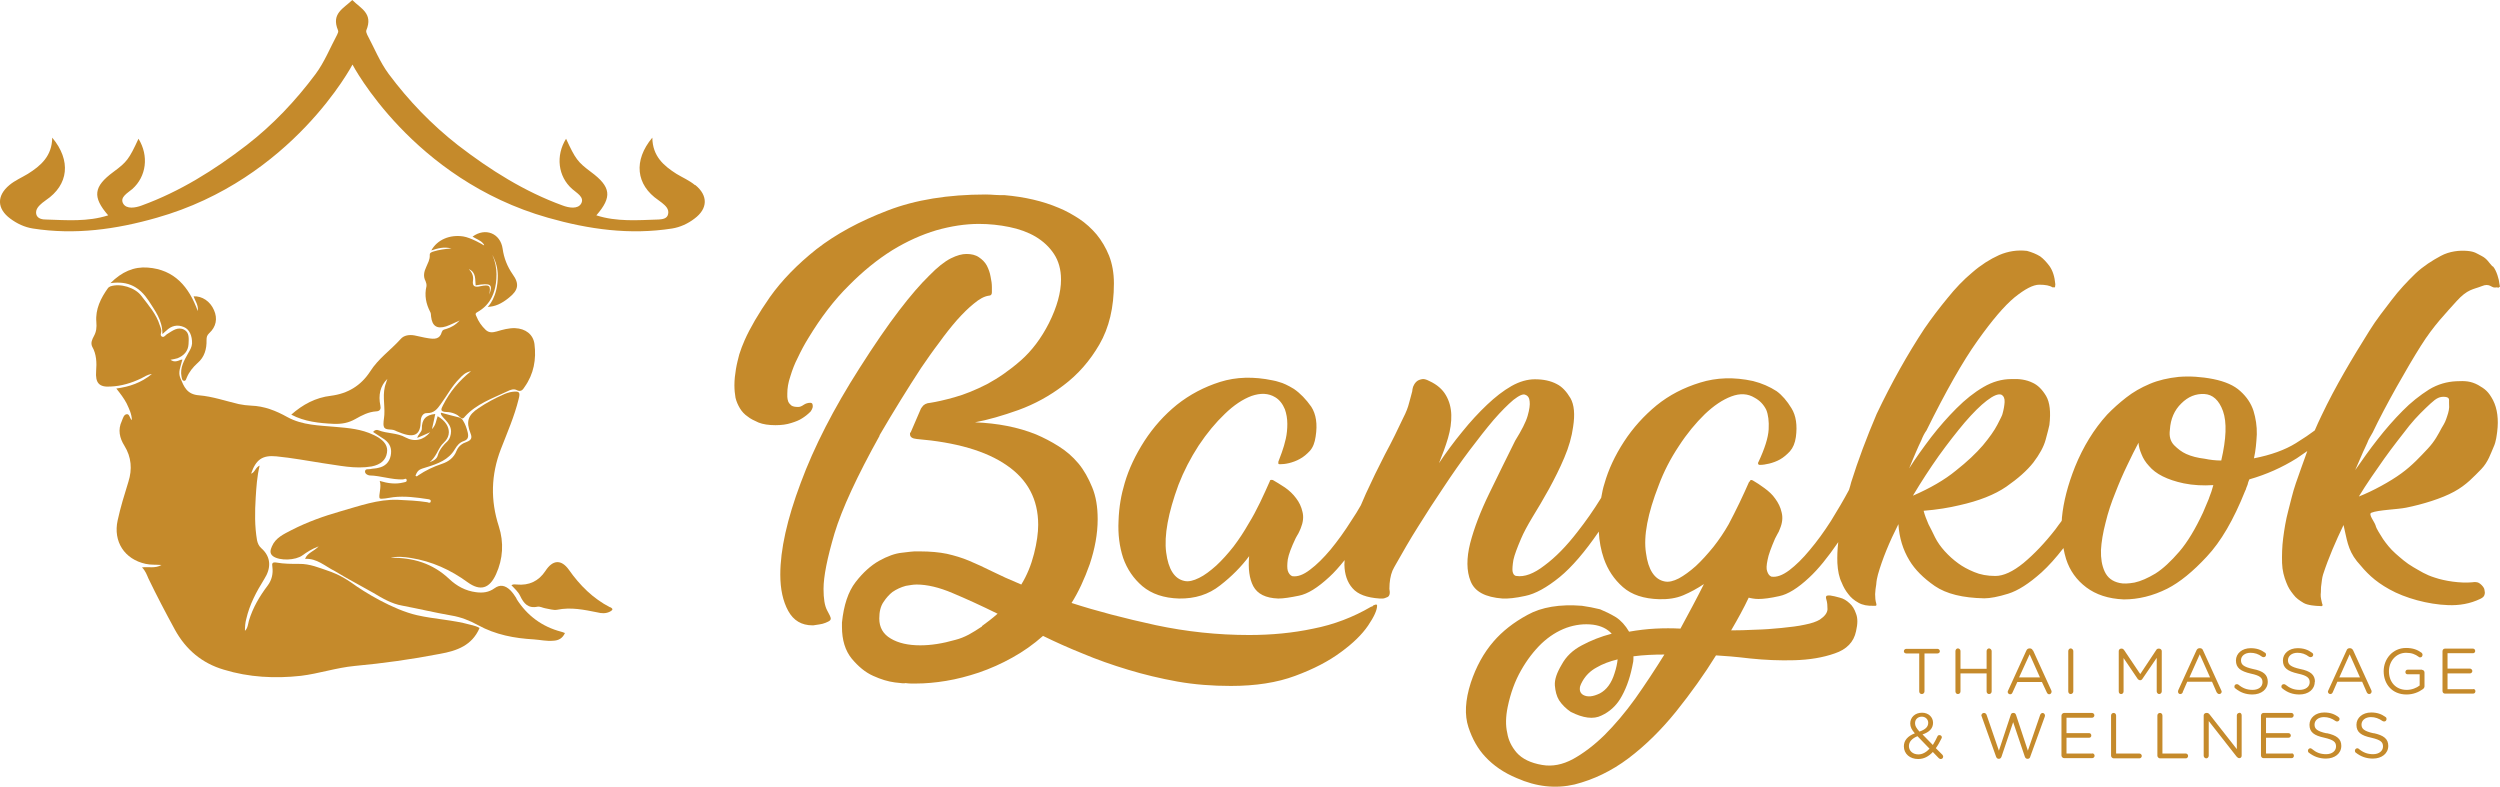 <?xml version="1.0" encoding="UTF-8"?>
<!DOCTYPE svg PUBLIC "-//W3C//DTD SVG 1.1//EN" "http://www.w3.org/Graphics/SVG/1.1/DTD/svg11.dtd">
<!-- Creator: CorelDRAW X6 -->
<svg xmlns="http://www.w3.org/2000/svg" xml:space="preserve" width="113.903mm" height="35.843mm" version="1.1" style="shape-rendering:geometricPrecision; text-rendering:geometricPrecision; image-rendering:optimizeQuality; fill-rule:evenodd; clip-rule:evenodd"
viewBox="0 0 11390 3584"
 xmlns:xlink="http://www.w3.org/1999/xlink">
 <defs>
  <style type="text/css">
   <![CDATA[
    .fil0 {fill:#C58A2B}
   ]]>
  </style>
 </defs>
 <g id="Layer_x0020_1">
  <g id="_661535184">
   <g>
    <path class="fil0" d="M2353 2726c-8,-13 -18,-27 -28,-37 -24,-23 -47,-27 -72,-9 -26,19 -54,22 -84,18 -48,-6 -88,-28 -122,-60 -76,-72 -166,-98 -267,-97 30,-7 62,-4 92,1 95,15 181,54 259,111 57,41 99,29 129,-37 32,-70 36,-145 13,-217 -39,-120 -36,-236 9,-353 29,-75 62,-150 81,-228 8,-31 4,-37 -29,-33 -15,2 -29,7 -42,13 -38,17 -76,37 -111,61 -49,32 -59,61 -37,116 8,20 3,30 -17,38 -21,7 -38,19 -47,41 -12,31 -36,49 -66,59 -39,13 -75,30 -109,53 -3,3 -8,7 -12,1 11,-29 21,-29 52,-39 49,-15 99,-33 127,-81 11,-18 21,-31 42,-38 17,-6 22,-17 17,-39 -5,-20 -11,-38 -22,-55 -1,-2 -7,-10 -16,-13 -28,-7 -56,-14 -84,-22 -6,18 46,42 46,85 0,15 -5,35 -18,47 -13,11 -35,36 -42,61 -4,16 -16,25 -38,33 29,-23 37,-56 56,-80 5,-7 32,-25 32,-57 0,-24 -14,-51 -51,-73 -7,18 -7,40 -26,59 6,-27 11,-48 15,-69 -43,4 -62,25 -61,68 0,14 -17,24 -21,41 20,-9 38,-16 59,-26 -30,36 -71,46 -112,24 -39,-22 -84,-17 -124,-33 -7,-3 -17,-2 -24,8 17,12 35,22 52,34 27,20 34,45 28,74 -6,30 -26,49 -55,55 -13,4 -26,3 -38,6 -9,2 -23,-3 -24,11 0,10 11,17 21,18 51,1 100,20 152,18 6,0 15,-8 17,3 1,10 -9,9 -15,11 -36,9 -71,4 -108,-7 10,27 -7,68 0,79 4,6 41,-2 62,-5 53,-6 105,1 158,9 6,1 15,2 12,12 -2,7 -10,4 -15,2 -45,-7 -90,-9 -135,-11 -90,-3 -174,28 -259,52 -77,22 -153,49 -225,86 -34,18 -72,34 -89,74 -7,16 -12,32 5,45 31,22 103,19 134,-4 21,-15 42,-29 74,-41 -23,24 -51,29 -62,57 54,-3 90,33 136,56 2,1 31,18 39,23 14,9 107,59 136,76 40,24 84,50 131,58 79,15 144,31 224,45 43,7 84,23 122,44 80,44 166,60 255,65 29,2 58,9 88,6 24,-1 42,-11 53,-35 -8,-3 -12,-5 -17,-6 -88,-23 -156,-74 -204,-150l0 -2 0 0z"/>
    <path class="fil0" d="M1901 2803c-111,-25 -245,-108 -298,-147 -54,-38 -96,-51 -104,-54 -44,-15 -88,-34 -136,-33 -35,0 -69,0 -103,-6 -19,-3 -22,3 -19,20 4,31 -3,60 -21,84 -37,49 -68,101 -86,161 -4,15 -5,34 -18,46 0,-18 1,-36 6,-54 15,-66 46,-124 82,-182 31,-48 33,-100 -14,-141 -11,-10 -16,-22 -19,-36 -11,-64 -10,-129 -6,-194 3,-48 6,-96 18,-146 -20,9 -21,31 -39,37 22,-65 52,-85 115,-79 71,7 141,20 211,31 74,10 147,28 223,15 41,-8 65,-29 70,-62 5,-29 -9,-53 -46,-74 -6,-3 -11,-5 -16,-8 -54,-26 -112,-31 -170,-36 -76,-7 -153,-7 -222,-45 -52,-29 -105,-50 -165,-52 -19,-1 -37,-3 -56,-7 -60,-14 -120,-35 -181,-40 -56,-4 -69,-40 -85,-78 -12,-27 1,-52 7,-78l0 0c0,0 2,-5 2,-7 -2,0 -5,1 -7,1l0 0c-15,6 -30,13 -47,0 11,-2 23,-4 32,-7 29,-12 48,-32 50,-64 1,-24 5,-53 -20,-66 -29,-15 -53,5 -76,19 -1,0 -2,1 -2,1 -7,5 -14,16 -22,12 -12,-5 -4,-17 -4,-26 0,-9 -4,-17 -7,-26 -16,-52 -52,-92 -84,-134 -28,-38 -97,-59 -142,-43 -3,2 -7,4 -9,6 -34,47 -59,98 -54,156 2,25 0,44 -11,64 -8,15 -16,31 -8,48 20,35 21,74 18,112 -4,53 13,74 66,70 49,-2 95,-16 139,-37 15,-7 28,-18 49,-20 -49,40 -102,58 -162,66 19,24 35,45 47,68 11,24 23,47 24,76 -11,-8 -10,-28 -23,-27 -14,1 -18,19 -23,31 -19,40 -10,78 12,113 32,52 36,107 18,164 -18,58 -36,116 -49,176 -21,96 31,177 128,198 22,5 45,3 72,5 -30,17 -58,7 -89,11 16,16 22,34 29,50 38,79 79,157 121,234 50,91 124,153 223,182 114,35 233,41 351,28 82,-10 161,-37 245,-45 130,-12 259,-30 388,-55 79,-14 147,-39 181,-118 -11,-7 -27,-11 -43,-15 -79,-22 -162,-25 -241,-43l0 0 0 0z"/>
    <path class="fil0" d="M2013 1512c-9,35 -35,33 -61,29 -22,-3 -42,-9 -64,-13 -23,-4 -48,-1 -63,17 -45,50 -102,89 -139,148 -42,64 -101,100 -178,110 -70,8 -129,40 -181,86 60,32 128,39 194,42 37,1 66,-4 98,-22 30,-17 60,-33 96,-35 18,-1 21,-13 18,-26 -10,-48 -1,-90 32,-122 -2,4 -4,12 -6,18 -19,48 -5,98 -8,146 -1,19 -7,40 -2,54 6,18 33,9 50,17 6,3 13,6 19,8 74,31 98,9 99,-51 0,-17 9,-37 28,-36 33,1 48,-20 63,-41 29,-39 51,-83 86,-117 13,-14 26,-28 52,-33 -56,45 -97,95 -127,154 -9,18 -17,31 15,32 13,0 26,3 38,8 10,4 17,9 28,19 7,6 14,0 18,-6 52,-58 126,-83 193,-115 14,-7 29,-13 43,-6 19,10 28,-1 36,-14 42,-59 54,-126 45,-196 -6,-44 -41,-70 -88,-72 -29,-1 -57,7 -84,15 -18,5 -35,7 -50,-7 -19,-18 -33,-38 -43,-63 -2,-5 -7,-11 3,-17 30,-17 89,-56 89,-173 0,-30 -6,-60 -19,-89 17,31 25,64 25,95 0,101 -46,142 -46,142 33,-1 63,-14 97,-42 43,-34 48,-63 17,-106 -25,-36 -40,-74 -46,-117 -10,-70 -79,-98 -137,-55 17,11 36,16 49,32 2,2 3,5 4,7 -1,0 -2,0 -3,0 -1,-2 -59,-35 -93,-40 -61,-9 -118,15 -145,64 30,-10 58,-18 92,-9 -31,2 -57,6 -83,14 -8,3 -17,5 -16,17 1,20 -9,36 -16,53 -10,21 -15,43 -3,65 3,7 5,16 4,23 -10,42 -2,80 17,117 4,6 3,14 4,21 5,43 26,58 68,45 21,-7 39,-17 62,-27 -19,21 -39,32 -62,39 -7,2 -16,3 -18,12l-1 1 0 0zm154 -212c69,-12 80,-5 62,42 8,-41 2,-47 -41,-38 -25,6 -37,0 -33,-26 3,-21 -5,-38 -19,-52 34,15 28,46 31,74l0 0z"/>
    <path class="fil0" d="M674 1219c-64,-5 -119,19 -171,71 83,-12 134,19 175,81 28,45 62,86 62,151 11,-10 14,-13 17,-15 23,-23 51,-30 81,-17 25,10 38,40 37,75 -1,16 -9,29 -17,43 -19,34 -39,67 -31,108 2,8 2,18 12,19 8,0 9,-8 12,-15 11,-26 28,-47 49,-66 32,-27 42,-65 41,-104 0,-15 2,-22 12,-32 32,-29 39,-67 22,-105 -17,-40 -54,-65 -93,-63 7,21 23,40 19,67 -40,-110 -106,-189 -228,-198l1 0 0 0z"/>
    <path class="fil0" d="M2780 2767c-78,-40 -138,-100 -188,-171 -35,-49 -74,-46 -107,5 -31,47 -75,67 -130,62 -8,0 -15,-3 -25,3 15,16 31,30 40,49 16,34 36,58 79,49 11,-2 23,5 34,7 19,3 38,10 55,7 64,-13 124,0 184,12 19,5 39,6 58,-4 12,-7 15,-12 0,-20l0 1z"/>
    <path class="fil0" d="M3166 843c-25,-21 -56,-34 -84,-51 -58,-37 -109,-80 -110,-165 -87,104 -75,215 28,285 6,4 11,8 16,12 16,13 33,28 28,51 -4,23 -30,24 -44,25 -95,3 -190,11 -283,-19 73,-84 67,-130 -25,-198 -60,-45 -70,-58 -113,-151 -48,77 -37,172 28,229 20,18 57,37 41,66 -15,27 -56,20 -85,9 -173,-63 -329,-161 -477,-275 -119,-93 -224,-202 -315,-324 -40,-54 -66,-119 -98,-179 -3,-6 -6,-15 -4,-20 32,-77 -25,-99 -64,-138 -40,39 -97,61 -65,138 3,5 -1,14 -4,20 -32,60 -58,125 -98,179 -91,122 -195,232 -314,324 -148,114 -305,212 -478,275 -29,11 -70,18 -85,-9 -16,-29 21,-48 42,-66 64,-57 76,-151 28,-229 -43,93 -53,106 -114,151 -91,67 -97,114 -24,198 -94,30 -189,22 -284,19 -13,0 -39,-2 -44,-25 -4,-23 13,-38 28,-51 5,-4 11,-8 16,-12 104,-70 116,-181 29,-285 -1,84 -52,128 -111,165 -28,17 -59,30 -84,51 -59,49 -57,108 4,153 31,23 65,39 103,45 192,30 379,4 564,-49 619,-175 892,-698 892,-698 0,0 273,523 891,698 186,53 373,79 565,49 37,-6 72,-22 102,-45 61,-45 63,-105 4,-153l-2 0z"/>
   </g>
   <g>
    <path class="fil0" d="M4006 1985c66,-113 130,-216 190,-308 26,-38 53,-77 82,-115 28,-39 55,-73 82,-104 27,-30 53,-56 77,-75 25,-21 47,-33 68,-36 9,0 14,-5 14,-15l0 -24c0,-14 -2,-30 -6,-48 -3,-18 -9,-34 -17,-50 -8,-15 -21,-28 -36,-38 -16,-11 -35,-15 -57,-15 -20,0 -43,6 -71,20 -28,14 -61,40 -99,79 -39,38 -85,91 -137,159 -52,68 -112,155 -180,262 -117,183 -207,358 -268,523 -62,165 -93,304 -93,418 0,66 12,121 36,165 24,44 61,66 111,66 1,0 7,0 16,-2 9,-1 19,-3 29,-5 10,-3 19,-6 26,-10 8,-4 12,-8 12,-14 0,-6 -6,-18 -17,-38 -11,-21 -16,-53 -16,-97 0,-57 17,-141 50,-253 34,-112 103,-261 206,-446l-2 1 0 0z"/>
    <path class="fil0" d="M6255 2761c-3,2 -6,3 -8,3 -82,48 -171,82 -264,100 -94,20 -191,29 -292,29 -143,0 -285,-15 -426,-45 -142,-31 -269,-64 -383,-101 31,-49 59,-109 83,-177 23,-69 36,-137 36,-205 0,-56 -8,-104 -25,-145 -17,-41 -37,-78 -63,-109 -26,-31 -56,-57 -90,-78 -33,-21 -68,-39 -103,-54 -82,-33 -175,-51 -278,-55 59,-11 125,-30 198,-56 74,-27 142,-64 206,-113 65,-49 119,-110 163,-186 44,-76 66,-168 66,-278 0,-48 -8,-90 -22,-126 -15,-37 -34,-69 -57,-97 -23,-27 -49,-51 -79,-71 -31,-20 -61,-37 -93,-50 -73,-31 -155,-50 -247,-58 -15,0 -29,0 -43,-1 -14,-1 -28,-2 -43,-2 -171,0 -320,24 -447,73 -128,49 -235,107 -324,176 -87,69 -158,142 -212,218 -53,76 -91,142 -115,196 -10,22 -18,44 -25,66 -5,20 -11,42 -15,66 -4,24 -7,49 -7,74 0,21 2,40 5,57 4,17 11,33 20,48 9,15 21,28 36,38 12,10 29,18 49,27 20,8 46,12 77,12 27,0 51,-3 72,-10 20,-6 37,-13 49,-21 13,-8 26,-18 39,-31 1,-2 3,-4 5,-8 4,-7 5,-12 5,-16 0,-11 -3,-16 -11,-16 -11,0 -21,3 -30,9 -10,7 -18,10 -25,10 -15,0 -25,-2 -32,-7 -6,-5 -11,-11 -14,-18 -2,-7 -4,-14 -4,-21l0 -15c0,-24 4,-50 14,-79 9,-30 20,-58 33,-83 15,-32 31,-62 49,-91 57,-94 118,-174 184,-239 65,-66 131,-119 198,-161 67,-41 134,-71 201,-91 67,-19 132,-29 194,-29 47,0 94,5 138,14 45,9 86,24 120,44 35,21 63,47 84,79 21,32 32,71 32,116 0,59 -18,125 -55,199 -35,69 -78,126 -128,170 -50,44 -102,80 -154,108 -53,27 -102,47 -149,60 -46,13 -83,21 -109,25 -18,1 -31,8 -38,19 -4,5 -7,10 -8,14l-44 102 -3 2 0 6c0,13 10,20 31,22 178,15 315,54 410,120 95,65 143,155 143,271 0,36 -6,81 -19,132 -13,51 -32,98 -58,140 -53,-22 -97,-42 -133,-60 -36,-18 -71,-34 -104,-48 -33,-14 -67,-24 -102,-32 -34,-7 -76,-11 -123,-11l-25 0c-5,0 -24,2 -56,6 -32,3 -67,16 -105,37 -37,21 -73,53 -107,97 -34,44 -54,106 -62,184l0 20c0,60 15,108 44,144 30,36 62,63 98,79 35,16 68,26 99,30 30,4 46,5 48,3 9,1 18,2 25,2l24 0c42,0 88,-4 136,-12 49,-8 99,-21 150,-38 52,-18 102,-40 152,-68 49,-27 96,-60 140,-99 57,28 117,55 182,81 64,27 132,51 205,73 72,22 148,40 225,54 79,14 160,20 244,20 112,0 210,-15 293,-46 84,-31 153,-67 208,-108 55,-40 96,-80 124,-121 27,-40 41,-70 41,-91 0,-3 -2,-5 -5,-5 -2,0 -7,2 -14,5l0 2 0 0zm-1781 93c-22,15 -42,27 -60,37 -21,11 -41,19 -61,24 -59,17 -112,25 -160,25 -55,0 -100,-10 -135,-31 -34,-20 -52,-50 -52,-91 0,-31 6,-56 19,-75 13,-20 27,-35 41,-46 19,-13 39,-22 61,-28 9,-1 18,-3 25,-4 7,-1 15,-2 24,-2 48,0 103,13 164,39 62,26 130,57 205,94 -25,22 -49,40 -71,56l0 2 0 0z"/>
    <path class="fil0" d="M11355 1213c-16,-17 -24,-34 -47,-46 -24,-12 -32,-21 -67,-24 -34,-3 -81,1 -121,23 -39,21 -79,46 -116,81 -36,35 -74,75 -108,120 -34,45 -69,88 -101,140 -77,123 -155,253 -218,386 -11,22 -21,45 -31,68 -21,16 -49,35 -86,58 -50,31 -114,54 -191,69 8,-35 11,-72 13,-109 1,-38 -5,-74 -15,-107 -11,-34 -31,-64 -60,-90 -28,-26 -69,-44 -123,-55 -56,-11 -109,-14 -158,-10 -48,5 -92,15 -132,32 -40,17 -75,37 -107,62 -32,25 -61,51 -87,78 -60,66 -109,146 -146,237 -33,83 -53,160 -60,233 0,4 0,9 -1,14 -9,12 -19,25 -28,38 -49,63 -98,114 -146,154 -48,39 -91,59 -128,59 -37,0 -69,-6 -97,-18 -29,-12 -53,-25 -73,-40 -22,-16 -42,-34 -61,-55 -18,-20 -33,-41 -44,-63 -11,-22 -20,-42 -30,-60 -9,-21 -17,-41 -22,-61 62,-5 116,-14 162,-25 90,-20 161,-48 215,-85 53,-37 94,-73 123,-110 28,-37 47,-71 56,-104 9,-32 14,-54 17,-67 7,-59 2,-103 -15,-132 -18,-30 -38,-50 -63,-61 -27,-13 -59,-18 -96,-16 -42,0 -85,12 -126,36 -43,25 -83,57 -123,97 -40,40 -78,83 -116,132 -37,49 -71,96 -100,142 11,-26 20,-50 30,-72 9,-22 18,-40 25,-55 7,-18 15,-34 24,-46 88,-178 165,-314 232,-408 66,-93 122,-159 169,-198 47,-38 85,-58 113,-58 28,0 48,4 60,12l11 0c0,0 2,-5 2,-14 -3,-35 -12,-62 -26,-82 -14,-19 -28,-34 -43,-45 -18,-11 -38,-19 -60,-25 -43,-5 -85,1 -127,19 -42,19 -83,45 -122,79 -40,33 -78,73 -114,118 -37,45 -72,91 -105,139 -75,114 -148,243 -217,388 -46,108 -85,212 -116,311 -3,12 -6,23 -10,35 -25,47 -53,94 -82,141 -32,50 -64,94 -97,133 -32,39 -63,69 -93,92 -31,23 -58,33 -82,29 -9,-4 -15,-12 -19,-25 -4,-10 -3,-27 2,-51 4,-23 16,-55 34,-97 4,-8 7,-14 11,-21 4,-6 8,-14 11,-23 12,-28 14,-53 8,-76 -5,-23 -15,-43 -29,-62 -13,-19 -30,-34 -49,-48 -19,-14 -37,-26 -53,-35 -6,-3 -10,-3 -12,0 -1,4 -3,6 -5,6 -13,29 -27,61 -44,96 -17,35 -33,67 -49,97 -21,37 -44,71 -70,104 -27,33 -53,62 -80,87 -27,24 -53,43 -77,56 -25,13 -47,18 -65,14 -46,-9 -75,-53 -85,-130 -12,-77 8,-180 58,-308 23,-62 54,-122 92,-179 37,-57 77,-105 118,-145 41,-39 81,-66 121,-81 40,-15 75,-13 106,6 24,13 41,31 53,55 9,22 13,52 11,89 -2,38 -18,88 -47,150 -2,2 -2,5 -1,7 1,3 3,5 7,5l2 0c12,0 25,-2 42,-6 16,-4 33,-10 49,-19 16,-9 31,-22 45,-37 14,-16 23,-37 27,-65 7,-53 1,-97 -20,-131 -20,-33 -43,-60 -68,-78 -31,-20 -67,-36 -107,-46 -87,-19 -167,-16 -241,7 -75,23 -141,57 -199,104 -57,47 -107,102 -148,165 -41,63 -71,127 -89,191 -7,21 -11,43 -15,65 -35,57 -71,108 -108,155 -50,65 -100,116 -150,153 -49,38 -92,54 -129,48 -9,-1 -15,-9 -17,-22 -1,-10 0,-27 4,-51 5,-23 17,-55 35,-97 11,-26 28,-58 52,-98 24,-39 49,-81 75,-128 25,-46 49,-93 70,-143 21,-49 34,-96 40,-140 9,-57 5,-101 -12,-131 -18,-30 -38,-52 -62,-64 -28,-15 -61,-22 -100,-22 -34,0 -70,10 -107,31 -37,21 -74,50 -111,85 -38,36 -76,77 -113,123 -38,46 -73,94 -106,143 16,-39 30,-77 41,-114 11,-38 16,-73 15,-106 -1,-33 -9,-63 -25,-90 -15,-26 -40,-48 -75,-64 -15,-8 -27,-11 -36,-8 -9,2 -17,5 -24,12 -6,6 -11,14 -14,22 -2,8 -4,15 -4,21 -4,14 -8,32 -14,52 -5,21 -14,44 -27,69 -24,51 -51,107 -83,166 -31,60 -60,120 -87,179 -8,18 -16,36 -23,53 -13,23 -27,46 -42,68 -32,51 -64,95 -96,134 -32,38 -63,69 -94,92 -30,23 -57,33 -81,29 -9,-4 -16,-12 -20,-25 -3,-11 -3,-28 0,-51 4,-23 16,-55 36,-97 4,-8 8,-14 12,-21 3,-6 7,-14 11,-24 11,-27 14,-52 8,-75 -5,-23 -15,-44 -29,-62 -14,-19 -31,-35 -51,-49 -20,-13 -39,-25 -55,-34 -5,-1 -9,-1 -11,0 -2,2 -3,4 -3,6 -13,29 -27,61 -44,96 -17,35 -34,67 -52,96 -21,37 -44,72 -69,105 -26,33 -52,62 -79,87 -27,24 -53,44 -78,56 -26,13 -48,18 -66,14 -46,-9 -74,-53 -84,-130 -10,-77 9,-180 56,-308 24,-62 55,-122 92,-179 38,-57 78,-105 119,-144 41,-40 82,-67 122,-82 41,-14 77,-13 108,6 20,12 34,31 44,55 7,20 11,42 11,66 0,23 -2,46 -7,68 -5,22 -11,43 -18,62 -7,20 -13,34 -16,43l0 7c0,3 2,4 8,4l2 0c9,0 22,-1 39,-5 16,-4 33,-10 49,-19 17,-9 32,-22 46,-37 14,-16 22,-37 26,-65 9,-57 2,-102 -20,-136 -24,-34 -50,-61 -79,-81 -28,-17 -50,-27 -66,-31 -11,-4 -21,-6 -31,-8 -86,-18 -166,-16 -239,7 -73,23 -139,58 -197,104 -58,47 -107,102 -148,165 -41,64 -71,127 -90,192 -16,53 -26,110 -28,172 -3,61 4,117 21,169 18,51 47,94 88,129 42,35 97,54 167,56 72,1 134,-18 187,-60 53,-41 97,-86 132,-133 -5,57 1,103 19,137 19,35 56,54 114,56 24,0 55,-5 94,-13 40,-8 85,-36 138,-85 22,-20 46,-47 70,-77 0,7 -1,14 -1,21 1,44 13,80 37,107 24,28 65,43 124,47l14 0c5,0 13,-3 22,-7 9,-5 12,-17 8,-37 0,-33 5,-61 14,-83 5,-11 11,-21 16,-30 30,-53 63,-111 101,-171 38,-61 76,-120 116,-179 39,-59 78,-115 118,-168 40,-53 76,-99 110,-139 34,-39 64,-69 90,-91 26,-20 44,-29 55,-23 11,4 18,14 19,30 2,15 -1,37 -9,65 -8,29 -28,67 -57,114 -38,77 -78,157 -118,240 -40,82 -69,158 -87,227 -17,68 -17,126 2,173 19,48 67,73 146,79 24,1 58,-2 103,-12 45,-9 98,-38 157,-86 55,-45 115,-115 178,-207 2,44 10,85 23,123 18,51 46,94 87,130 40,35 95,53 165,55 40,1 77,-4 110,-18 33,-14 64,-31 94,-51 -33,66 -69,133 -107,203 -37,-2 -75,-2 -114,0 -40,2 -80,7 -120,14 -17,-29 -37,-51 -60,-66 -25,-15 -48,-26 -72,-36 -28,-7 -55,-12 -83,-16 -100,-8 -184,6 -247,41 -65,35 -116,76 -155,121 -46,53 -80,116 -104,188 -26,81 -29,148 -11,203 18,55 44,100 77,135 37,40 85,73 143,97 90,40 178,49 264,29 86,-22 168,-61 245,-119 77,-58 149,-129 217,-213 68,-85 129,-170 182,-256 37,2 88,6 155,14 67,7 135,10 203,8 68,-2 129,-12 183,-31 54,-18 87,-52 97,-101 8,-34 8,-60 0,-80 -7,-21 -17,-37 -30,-48 -13,-12 -27,-21 -44,-25 -17,-5 -31,-8 -44,-10 -13,-1 -19,1 -19,8 0,4 1,8 2,11 4,13 5,28 5,44 -1,17 -13,32 -35,47 -15,9 -37,17 -68,23 -31,7 -67,11 -106,15 -40,4 -79,7 -120,8 -40,2 -77,3 -110,3 31,-53 58,-102 80,-149 7,2 14,3 20,4 7,1 14,2 24,2 24,0 55,-4 95,-13 39,-8 85,-36 137,-85 40,-37 84,-91 132,-161 -4,33 -5,65 -4,95 2,36 8,66 20,90 7,18 17,36 30,52 11,15 26,28 46,39 19,11 42,15 70,14l8 0c4,0 5,-4 3,-11 -4,-13 -5,-27 -5,-42 1,-15 2,-29 5,-44 1,-16 4,-32 8,-46 20,-70 51,-146 93,-229 4,63 21,117 50,165 25,42 64,81 116,117 53,36 127,54 225,56 27,0 64,-7 109,-21 45,-14 95,-46 152,-97 32,-29 66,-67 100,-111 3,17 7,34 12,50 17,53 48,96 92,129 44,33 100,52 171,55 66,0 132,-16 198,-49 57,-29 117,-78 180,-146 64,-68 122,-167 175,-300 2,-3 4,-8 5,-13 2,-4 4,-9 6,-15 1,-7 4,-15 8,-24 77,-22 149,-54 216,-96 16,-11 32,-22 48,-33 -18,49 -35,98 -52,146 -15,43 -24,86 -35,127 -11,41 -18,85 -23,124 -5,38 -6,79 -5,113 1,34 9,63 19,88 10,26 18,37 32,55 13,18 29,28 47,39 18,11 58,14 72,14 13,0 4,3 11,0 6,-3 4,-4 1,-13 -2,-9 -7,-27 -6,-40 2,-14 0,-30 3,-45 2,-15 3,-30 8,-46 25,-77 58,-152 93,-225 15,62 18,111 61,165 44,53 78,89 148,128 71,40 177,69 267,72 51,2 101,-6 148,-29 10,-5 17,-10 19,-21 2,-10 0,-7 -1,-20 -1,-12 -21,-32 -33,-34 -12,-2 -16,-1 -23,0 -54,5 -125,-6 -169,-21 -45,-14 -67,-30 -99,-48 -33,-19 -58,-42 -81,-62 -24,-21 -43,-46 -57,-66 -13,-22 -30,-45 -34,-62 -5,-17 -35,-52 -19,-58 32,-13 119,-15 158,-23 75,-15 163,-42 219,-73 57,-31 90,-69 123,-102 32,-33 44,-73 56,-100 13,-27 15,-59 17,-71 7,-55 1,-105 -19,-144 -21,-39 -35,-50 -68,-69 -34,-18 -59,-19 -100,-17 -41,2 -83,13 -124,38 -41,26 -83,59 -120,97 -38,38 -79,85 -114,130 -35,44 -69,93 -102,140 9,-21 22,-50 30,-69 8,-20 19,-40 25,-55 5,-16 20,-38 25,-48 57,-120 159,-299 219,-394 59,-94 116,-151 164,-205 49,-54 75,-52 113,-67 37,-16 44,8 62,6 19,-3 8,5 17,-1 8,-6 4,0 2,-17 -1,-17 -13,-60 -29,-78l-3 -1 0 0zm-3985 1791c-2,18 -6,39 -14,63 -14,46 -37,76 -67,92 -31,15 -56,18 -76,7 -13,-8 -18,-20 -14,-39 2,-7 6,-15 11,-24 15,-26 36,-47 64,-62 27,-16 59,-28 96,-37l0 0zm80 179c-46,64 -93,119 -140,166 -48,47 -96,83 -143,109 -48,26 -95,35 -141,27 -53,-9 -91,-28 -116,-56 -24,-28 -38,-58 -43,-90 -8,-34 -7,-74 2,-118 13,-63 33,-118 61,-167 27,-48 59,-89 93,-122 35,-33 73,-57 114,-72 40,-14 80,-19 121,-14 37,5 65,19 85,41 -50,13 -95,31 -136,53 -42,22 -72,51 -92,88 -22,37 -33,68 -31,95 2,26 8,49 19,67 13,20 31,38 53,53 57,29 104,35 140,17 37,-17 65,-43 85,-75 24,-39 43,-88 55,-146 2,-9 4,-18 5,-25 1,-7 1,-15 1,-24 46,-6 93,-8 141,-8 -43,69 -87,136 -133,201l0 0 0 0zm1266 -926c37,-62 76,-122 117,-180 41,-57 81,-108 118,-152 38,-44 72,-78 101,-100 30,-23 52,-32 66,-27 11,6 16,17 15,34 -1,16 -4,34 -10,55 -1,5 -9,21 -23,48 -14,27 -36,58 -66,94 -31,36 -71,74 -123,115 -51,42 -117,80 -195,114l0 -1 0 0zm1348 14c-9,21 -18,42 -27,64 -35,75 -71,135 -108,178 -38,44 -74,78 -109,100 -35,21 -67,35 -95,41 -28,5 -51,6 -68,2 -33,-7 -55,-24 -68,-52 -13,-28 -18,-60 -17,-98 2,-37 9,-79 21,-125 11,-46 26,-91 44,-135 17,-44 35,-86 55,-127 19,-40 36,-74 51,-102 1,17 6,34 14,53 7,18 18,36 34,53 15,18 36,34 62,47 26,13 58,24 96,32 44,9 89,11 135,8 -5,20 -12,40 -20,60l0 1zm56 -173c-26,0 -51,-3 -75,-8 -33,-4 -61,-11 -85,-22 -20,-9 -38,-23 -55,-40 -17,-18 -23,-41 -19,-70 3,-50 21,-90 52,-120 31,-31 66,-45 105,-43 38,2 67,28 85,78 18,51 15,126 -8,225l0 0 0 0zm743 -9c37,-52 82,-109 114,-150 33,-41 69,-75 97,-101 27,-25 42,-32 66,-30 25,3 16,16 18,34 2,17 -2,35 -9,55 -7,21 -9,27 -25,53 -15,28 -31,60 -63,94 -32,34 -71,77 -121,113 -49,36 -131,81 -193,105 33,-55 80,-122 116,-173l0 0 0 0z"/>
    <path class="fil0" d="M8756 3162c6,0 12,-5 12,-12l0 -173 59 0c6,0 11,-4 11,-10 0,-6 -5,-11 -11,-11l-142 0c-6,0 -11,5 -11,11 0,6 5,10 11,10l59 0 0 173c0,7 5,12 12,12l0 0z"/>
    <path class="fil0" d="M9051 3150c0,7 5,12 11,12 7,0 12,-5 12,-12l0 -184c0,-6 -6,-12 -12,-12 -6,0 -11,6 -11,12l0 81 -119 0 0 -81c0,-6 -5,-12 -12,-12 -6,0 -11,6 -11,12l0 184c0,7 5,12 11,12 7,0 12,-5 12,-12l0 -82 119 0 0 82z"/>
    <path class="fil0" d="M9262 2964c-3,-6 -7,-10 -14,-10l-1 0c-8,0 -12,4 -15,10l-83 182c0,0 -2,4 -2,6 0,6 5,11 11,11 6,0 9,-3 11,-8l22 -48 112 0 22 47c2,5 6,9 11,9 6,0 11,-5 11,-12 0,-1 0,-3 -1,-5l-83 -182 -1 0zm-63 122l48 -105 47 105 -95 0z"/>
    <path class="fil0" d="M9446 3150l0 -184c0,-6 -6,-12 -12,-12 -6,0 -11,6 -11,12l0 184c0,7 5,12 11,12 6,0 12,-5 12,-12z"/>
    <path class="fil0" d="M9849 3150l0 -184c0,-6 -6,-11 -12,-11l-2 0c-5,0 -9,2 -11,6l-73 110 -74 -110c-2,-3 -6,-6 -10,-6l-3 0c-6,0 -11,5 -11,11l0 184c0,7 4,12 11,12 6,0 11,-5 11,-12l0 -152 65 96c3,3 6,5 11,5 4,0 7,-2 9,-5l66 -97 0 153c0,6 5,12 11,12 7,0 12,-6 12,-12l0 0z"/>
    <path class="fil0" d="M9944 3154l21 -48 113 0 21 48c3,4 6,8 12,8 6,0 11,-5 11,-11 0,-2 -1,-4 -2,-6l-83 -182c-2,-6 -7,-10 -14,-10l-1 0c-8,0 -12,4 -15,10l-83 182c0,0 -1,4 -1,6 0,6 4,11 10,11 6,0 9,-3 12,-8l-1 0zm78 -173l47 105 -94 0 47 -105z"/>
    <path class="fil0" d="M10332 3106l0 0c0,-32 -20,-49 -67,-58 -45,-10 -55,-21 -55,-40l0 0c0,-19 17,-34 43,-34 19,0 36,5 53,18 2,1 4,2 7,2 7,0 11,-5 11,-11 0,-5 -2,-8 -4,-9 -19,-14 -39,-21 -66,-21 -39,0 -67,24 -67,56l0 0c0,34 21,49 68,60 43,9 53,20 53,39l0 0c0,21 -18,35 -45,35 -26,0 -46,-8 -65,-24 -2,-1 -4,-2 -7,-2 -6,0 -11,4 -11,11 0,4 1,7 4,8 23,19 48,28 78,28 40,0 70,-23 70,-58l0 0z"/>
    <path class="fil0" d="M10547 3106l0 0c0,-32 -21,-49 -67,-58 -45,-10 -56,-21 -56,-40l0 0c0,-19 17,-34 43,-34 19,0 36,5 53,18 3,1 5,2 7,2 7,0 12,-5 12,-11 0,-5 -3,-8 -5,-9 -19,-14 -39,-21 -66,-21 -39,0 -67,24 -67,56l0 0c0,34 21,49 69,60 42,9 53,20 53,39l0 0c0,21 -19,35 -46,35 -26,0 -45,-8 -65,-24 -1,-1 -4,-2 -7,-2 -6,0 -11,4 -11,11 0,4 2,7 4,8 23,19 48,28 78,28 41,0 70,-23 70,-58l1 0z"/>
    <path class="fil0" d="M10628 3154l21 -48 113 0 21 48c2,4 6,8 11,8 6,0 11,-5 11,-11 0,-2 0,-4 -1,-6l-83 -182c-3,-6 -8,-10 -15,-10l-1 0c-7,0 -12,4 -14,10l-83 182c0,0 -2,4 -2,6 0,6 5,11 11,11 5,0 9,-3 11,-8l0 0zm77 -173l47 105 -94 0 47 -105z"/>
    <path class="fil0" d="M11035 3051l-66 0c-6,0 -10,5 -10,11 0,6 4,10 10,10l55 0 0 51c-14,11 -36,20 -59,20 -50,0 -81,-36 -81,-85l0 0c0,-46 33,-84 78,-84 26,0 42,7 57,18 2,2 4,3 7,3 7,0 11,-5 11,-12 0,-4 -2,-7 -4,-9 -19,-14 -40,-22 -71,-22 -61,0 -102,50 -102,106l0 0c0,59 39,106 104,106 31,0 56,-11 74,-24 6,-4 8,-9 8,-14l0 -62c0,-7 -5,-12 -11,-12l0 -1z"/>
    <path class="fil0" d="M11268 3140l-117 0 0 -72 102 0c6,0 11,-5 11,-11 0,-5 -5,-11 -11,-11l-102 0 0 -70 116 0c6,0 10,-5 10,-10 0,-6 -4,-11 -10,-11l-128 0c-6,0 -11,5 -11,12l0 181c0,7 5,12 11,12l129 0c6,0 10,-5 10,-11 0,-6 -4,-10 -10,-10l0 1z"/>
    <path class="fil0" d="M8820 3408c9,-12 17,-27 25,-43 1,-2 2,-4 2,-6 0,-6 -5,-10 -11,-10 -5,0 -8,3 -9,6 -6,14 -14,27 -21,39l-47 -48c30,-10 48,-27 48,-53l0 0c0,-26 -21,-46 -50,-46 -32,0 -54,21 -54,49l0 0c0,16 7,29 21,45 -32,12 -50,32 -50,59l0 0c0,35 28,58 65,58 27,0 48,-12 67,-32l27 28c3,2 5,4 9,4 7,0 11,-5 11,-11 0,-4 -2,-6 -4,-9l-29 -29 0 -1zm-95 -114c0,-16 12,-29 31,-29 16,0 29,12 29,28l0 0c0,19 -14,31 -40,40 -15,-17 -20,-26 -20,-38l0 0 0 -1zm15 143c-25,0 -43,-16 -43,-38l0 0c0,-18 12,-34 39,-45l55 57c-15,16 -32,26 -51,26l0 0z"/>
    <path class="fil0" d="M9307 3248c-6,0 -10,4 -12,9l-56 163 -54 -163c-2,-5 -5,-9 -11,-9l-2 0c-6,0 -10,4 -11,9l-54 163 -56 -163c-2,-5 -6,-9 -12,-9 -6,0 -12,5 -12,12 0,1 1,3 2,5l65 182c2,6 6,10 12,10l1 0c6,0 10,-4 12,-10l53 -157 53 157c2,6 6,10 12,10l2 0c5,0 10,-4 11,-10l66 -182c0,0 1,-4 1,-5 0,-6 -5,-12 -11,-12l1 0z"/>
    <path class="fil0" d="M9533 3433l-118 0 0 -72 103 0c6,0 10,-4 10,-10 0,-6 -4,-11 -10,-11l-103 0 0 -70 116 0c6,0 11,-5 11,-11 0,-6 -5,-11 -11,-11l-127 0c-6,0 -12,6 -12,12l0 182c0,6 6,12 12,12l128 0c6,0 11,-5 11,-11 0,-6 -5,-11 -11,-11l1 1z"/>
    <path class="fil0" d="M9747 3433l-106 0 0 -173c0,-7 -5,-12 -11,-12 -7,0 -12,5 -12,12l0 183c0,6 6,12 12,12l117 0c6,0 11,-5 11,-11 0,-6 -5,-11 -11,-11l0 0z"/>
    <path class="fil0" d="M9959 3433l-107 0 0 -173c0,-7 -5,-12 -11,-12 -7,0 -12,5 -12,12l0 183c0,6 6,12 12,12l118 0c5,0 10,-5 10,-11 0,-6 -5,-11 -10,-11l0 0z"/>
    <path class="fil0" d="M10202 3248c-6,0 -11,5 -11,11l0 154 -124 -158c-3,-4 -7,-7 -12,-7l-3 0c-6,0 -12,5 -12,11l0 184c0,6 5,12 12,12 6,0 11,-6 11,-12l0 -158 127 162c4,4 7,7 12,7l1 0c6,0 10,-5 10,-11l0 -184c0,-7 -4,-12 -11,-12l0 1z"/>
    <path class="fil0" d="M10441 3433l-117 0 0 -72 102 0c6,0 11,-4 11,-10 0,-6 -5,-11 -11,-11l-102 0 0 -70 116 0c5,0 10,-5 10,-11 0,-6 -5,-11 -10,-11l-128 0c-6,0 -11,6 -11,12l0 182c0,6 5,12 11,12l129 0c6,0 10,-5 10,-11 0,-6 -4,-11 -10,-11l0 1z"/>
    <path class="fil0" d="M10600 3341c-45,-10 -55,-21 -55,-40l0 0c0,-19 17,-34 43,-34 19,0 36,6 53,18 2,1 4,2 7,2 6,0 11,-5 11,-11 0,-5 -3,-8 -5,-9 -18,-14 -38,-21 -65,-21 -39,0 -67,24 -67,56l0 0c0,34 21,49 68,59 43,10 53,20 53,40l0 0c0,20 -18,35 -45,35 -27,0 -46,-8 -65,-24 -2,-2 -5,-3 -7,-3 -6,0 -11,5 -11,11 0,4 1,7 4,9 23,18 48,27 78,27 40,0 70,-23 70,-58l0 0c0,-32 -21,-48 -67,-58l0 1z"/>
    <path class="fil0" d="M10815 3341c-45,-10 -56,-21 -56,-40l0 0c0,-19 17,-34 43,-34 19,0 36,6 53,18 2,1 5,2 7,2 7,0 11,-5 11,-11 0,-5 -2,-8 -4,-9 -19,-14 -39,-21 -66,-21 -39,0 -67,24 -67,56l0 0c0,34 21,49 68,59 43,10 53,20 53,40l0 0c0,20 -18,35 -45,35 -26,0 -46,-8 -65,-24 -2,-2 -4,-3 -7,-3 -6,0 -11,5 -11,11 0,4 1,7 4,9 23,18 48,27 78,27 40,0 70,-23 70,-58l0 0c0,-32 -21,-48 -67,-58l1 1z"/>
   </g>
  </g>
 </g>
</svg>
